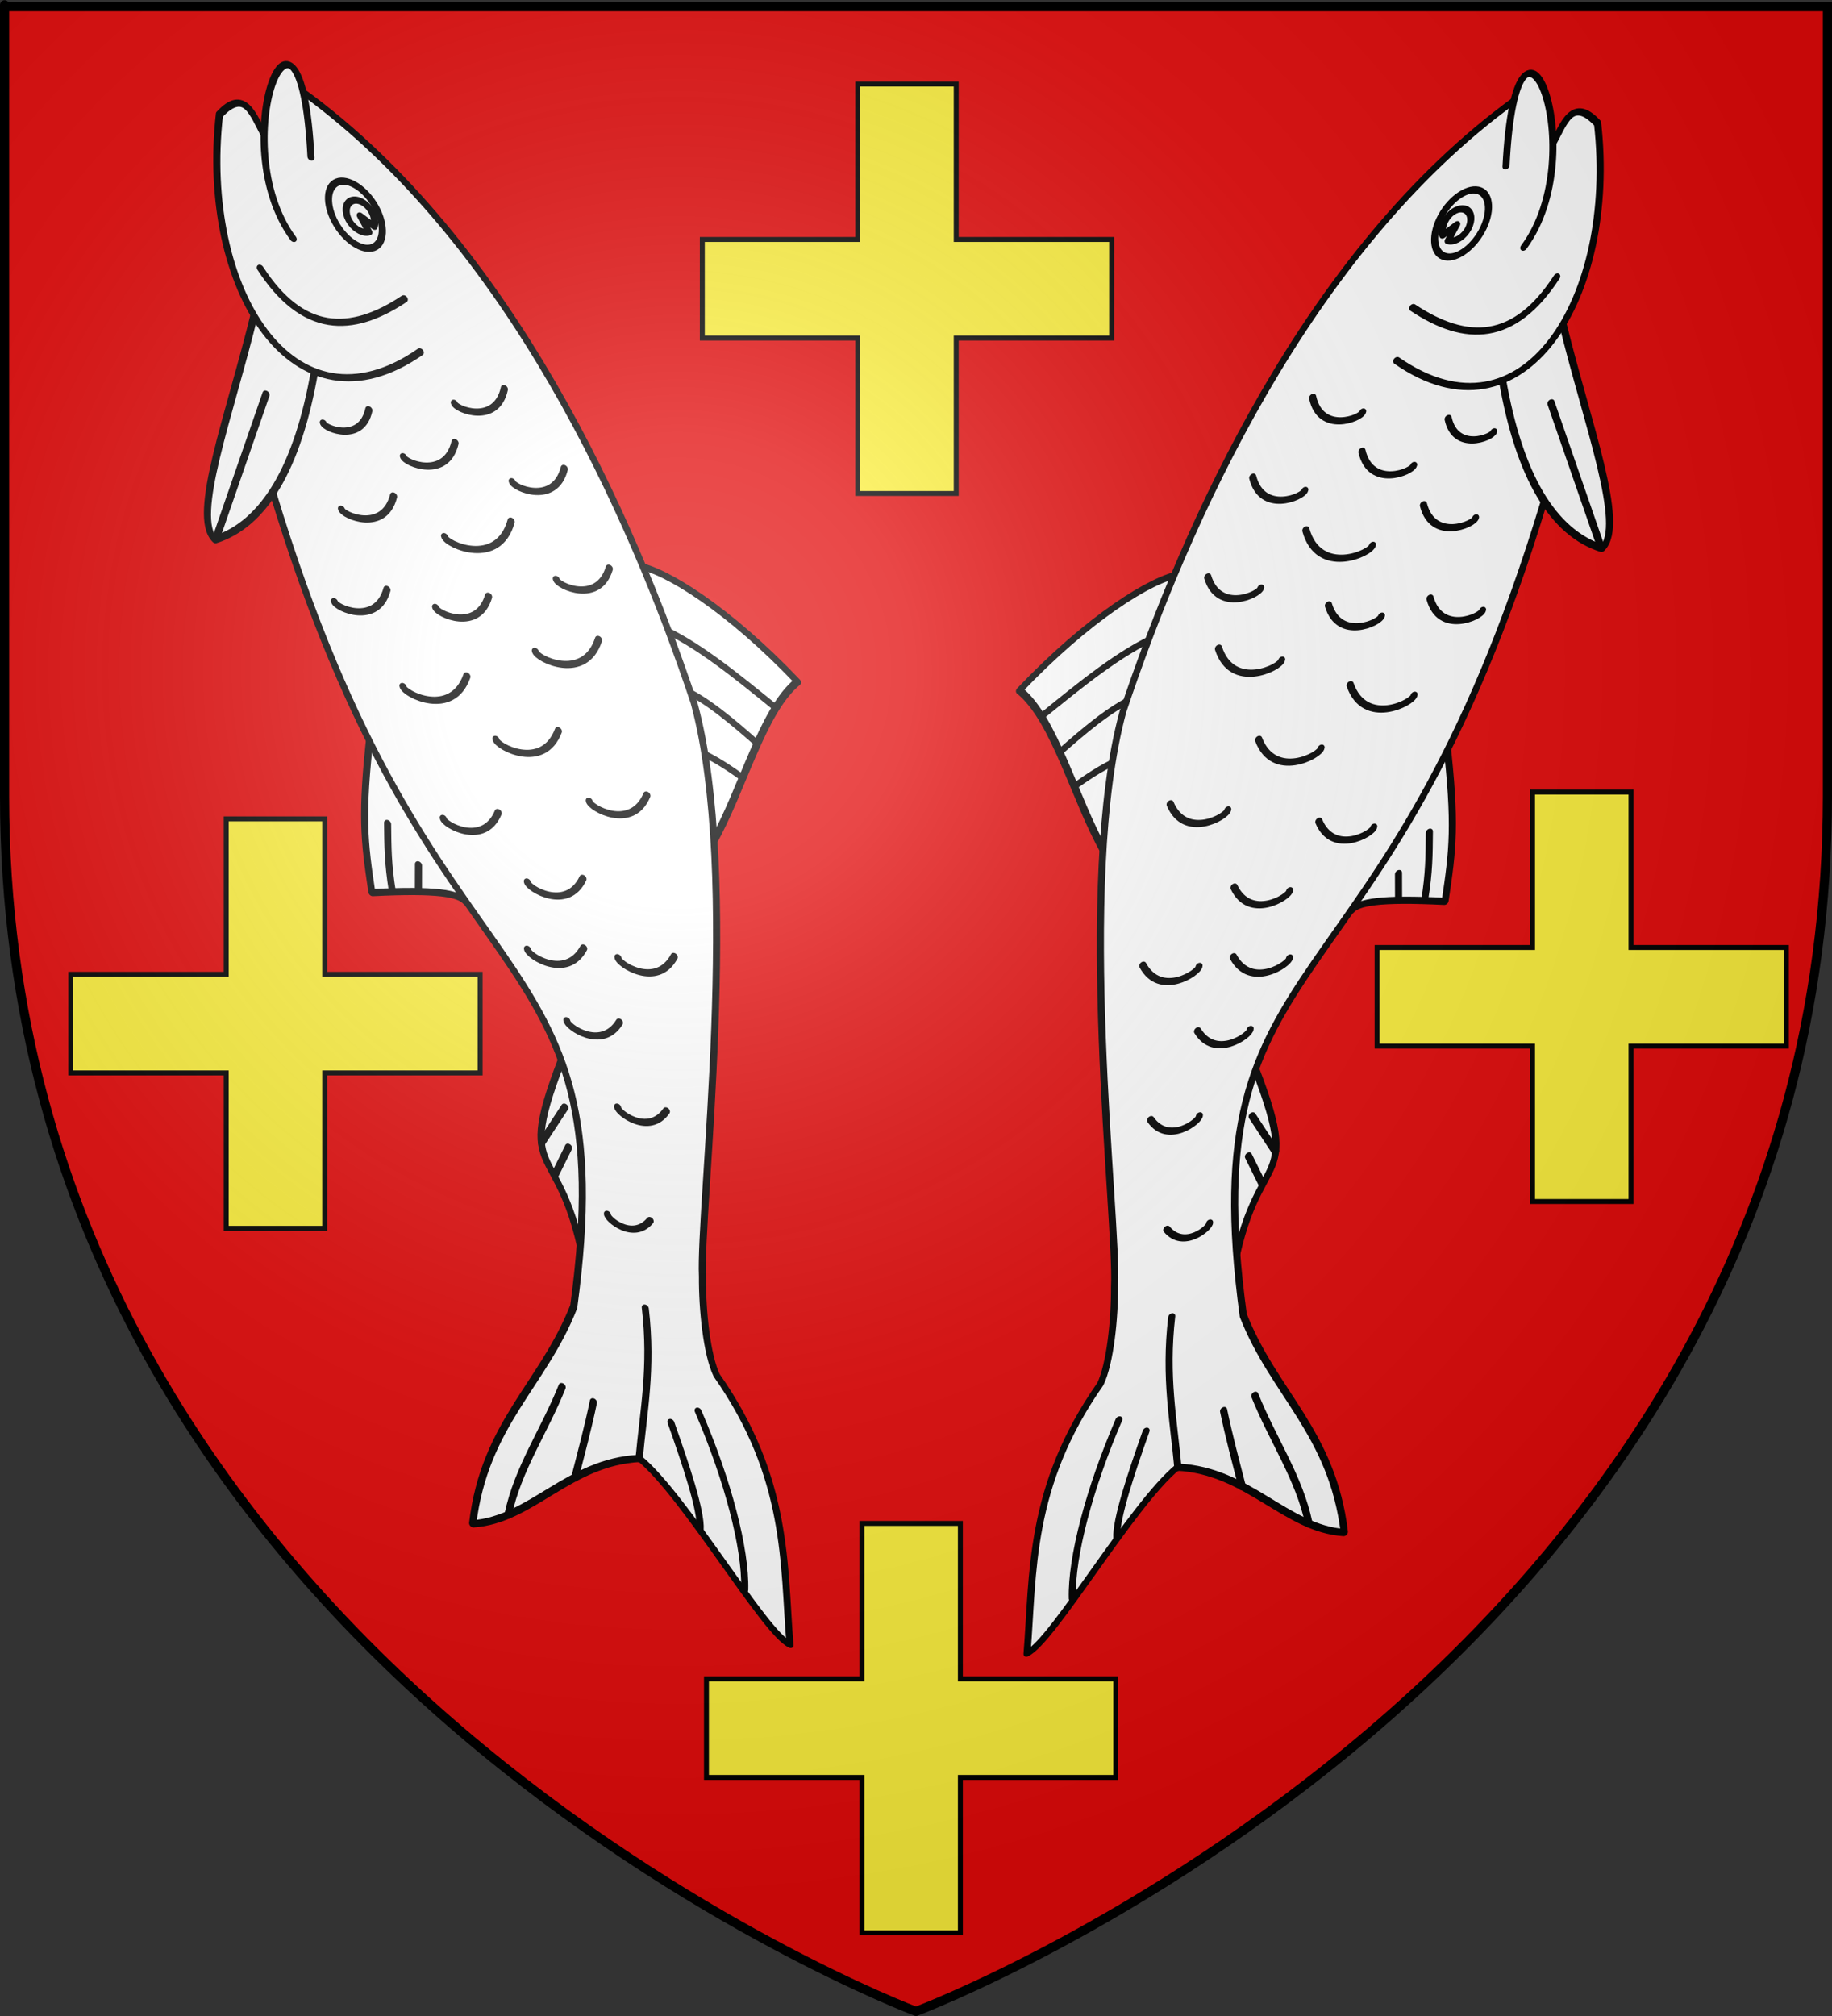 <?xml version="1.0" encoding="UTF-8" standalone="no"?>
<svg
   xmlns:dc="http://purl.org/dc/elements/1.1/"
   xmlns:cc="http://web.resource.org/cc/"
   xmlns:rdf="http://www.w3.org/1999/02/22-rdf-syntax-ns#"
   xmlns:svg="http://www.w3.org/2000/svg"
   xmlns="http://www.w3.org/2000/svg"
   xmlns:xlink="http://www.w3.org/1999/xlink"
   xmlns:sodipodi="http://sodipodi.sourceforge.net/DTD/sodipodi-0.dtd"
   xmlns:inkscape="http://www.inkscape.org/namespaces/inkscape"
   height="660"
   width="600"
   version="1.0"
   id="svg2"
   sodipodi:version="0.32"
   inkscape:version="0.45.1"
   sodipodi:docname="Blason_Broque_67.svg"
   sodipodi:docbase="C:\Documents and Settings\ffernandez\Escritorio"
   inkscape:export-filename="/Users/fabriceantoine/Desktop/blason/Fait/Blason_Senones.png"
   inkscape:export-xdpi="90"
   inkscape:export-ydpi="90"
   inkscape:output_extension="org.inkscape.output.svg.inkscape">
  <rect width="100%" height="100%" fill="#333333" stroke="none"/>
  <sodipodi:namedview
     inkscape:window-height="712"
     inkscape:window-width="1024"
     inkscape:pageshadow="2"
     inkscape:pageopacity="0.0"
     guidetolerance="10.0"
     gridtolerance="10.0"
     objecttolerance="10.0"
     borderopacity="1.0"
     bordercolor="#666666"
     pagecolor="#ffffff"
     id="base"
     showgrid="false"
     height="660px"
     inkscape:zoom="0.61136364"
     inkscape:cx="346.67163"
     inkscape:cy="245.47099"
     inkscape:window-x="-4"
     inkscape:window-y="-4"
     inkscape:current-layer="layer2" />
  <desc
     id="desc4">Flag of Canton of Valais (Wallis)</desc>
  <defs
     id="defs6">
    <linearGradient
       id="linearGradient2893">
      <stop
         style="stop-color:white;stop-opacity:0.314;"
         offset="0"
         id="stop2895" />
      <stop
         id="stop2897"
         offset="0.19"
         style="stop-color:white;stop-opacity:0.251;" />
      <stop
         style="stop-color:#6b6b6b;stop-opacity:0.125;"
         offset="0.6"
         id="stop2901" />
      <stop
         style="stop-color:black;stop-opacity:0.125;"
         offset="1"
         id="stop2899" />
    </linearGradient>
    <linearGradient
       id="linearGradient2885">
      <stop
         id="stop2887"
         offset="0"
         style="stop-color:white;stop-opacity:1;" />
      <stop
         style="stop-color:white;stop-opacity:1;"
         offset="0.229"
         id="stop2891" />
      <stop
         id="stop2889"
         offset="1"
         style="stop-color:black;stop-opacity:1;" />
    </linearGradient>
    <linearGradient
       id="linearGradient2955">
      <stop
         id="stop2867"
         offset="0"
         style="stop-color:#fd0000;stop-opacity:1;" />
      <stop
         style="stop-color:#e77275;stop-opacity:0.659;"
         offset="0.5"
         id="stop2873" />
      <stop
         style="stop-color:black;stop-opacity:0.323;"
         offset="1"
         id="stop2959" />
    </linearGradient>
    <radialGradient
       inkscape:collect="always"
       xlink:href="#linearGradient2955"
       id="radialGradient2961"
       cx="225.524"
       cy="218.901"
       fx="225.524"
       fy="218.901"
       r="300"
       gradientTransform="matrix(-4.167939e-4,2.183,-1.884,-3.599562e-4,615.597,-289.121)"
       gradientUnits="userSpaceOnUse" />
    <polygon
       id="star"
       transform="scale(53,53)"
       points="0,-1 0.588,0.809 -0.951,-0.309 0.951,-0.309 -0.588,0.809 0,-1 " />
    <clipPath
       id="clip">
      <path
         d="M 0,-200 L 0,600 L 300,600 L 300,-200 L 0,-200 z "
         id="path10" />
    </clipPath>
    <radialGradient
       inkscape:collect="always"
       xlink:href="#linearGradient2955"
       id="radialGradient1911"
       gradientUnits="userSpaceOnUse"
       gradientTransform="matrix(-4.167939e-4,2.183,-1.884,-3.599562e-4,615.597,-289.121)"
       cx="225.524"
       cy="218.901"
       fx="225.524"
       fy="218.901"
       r="300" />
    <radialGradient
       inkscape:collect="always"
       xlink:href="#linearGradient2955"
       id="radialGradient2865"
       gradientUnits="userSpaceOnUse"
       gradientTransform="matrix(0,1.749,-1.593,-1.049767e-7,551.788,-191.29)"
       cx="225.524"
       cy="218.901"
       fx="225.524"
       fy="218.901"
       r="300" />
    <radialGradient
       inkscape:collect="always"
       xlink:href="#linearGradient2955"
       id="radialGradient2871"
       gradientUnits="userSpaceOnUse"
       gradientTransform="matrix(0,1.386,-1.323,-5.741131e-8,-158.082,-109.541)"
       cx="225.524"
       cy="218.901"
       fx="225.524"
       fy="218.901"
       r="300" />
    <radialGradient
       inkscape:collect="always"
       xlink:href="#linearGradient2893"
       id="radialGradient3163"
       gradientUnits="userSpaceOnUse"
       gradientTransform="matrix(1.353,0,0,1.349,-77.629,-85.747)"
       cx="221.445"
       cy="226.331"
       fx="221.445"
       fy="226.331"
       r="300" />
  </defs>
  <g
     inkscape:groupmode="layer"
     id="layer3"
     inkscape:label="Fond écu"
     style="display:inline"
     sodipodi:insensitive="true">
    <path
       id="path2855"
       style="fill:#e20909;fill-opacity:1;fill-rule:evenodd;stroke:none;stroke-width:1px;stroke-linecap:butt;stroke-linejoin:miter;stroke-opacity:1"
       d="M 300,658.5 C 300,658.5 598.5,546.18 598.5,260.728 C 598.5,-24.723 598.5,2.176 598.5,2.176 L 1.5,2.176 L 1.5,260.728 C 1.5,546.18 300,658.5 300,658.5 z "
       sodipodi:nodetypes="cccccc" />
  </g>
  <g
     inkscape:groupmode="layer"
     id="layer4"
     inkscape:label="Meubles"
     style="display:inline">
    <path
       style="fill:#fcef3c;fill-opacity:1;fill-rule:evenodd;stroke:#000000;stroke-width:1.62;stroke-miterlimit:4;stroke-dasharray:none;stroke-opacity:1"
       d="M 280.919,27.527 L 280.919,78.402 L 230.012,78.402 L 230.012,110.683 L 280.919,110.683 L 280.919,161.558 L 313.169,161.558 L 313.169,110.683 L 364.075,110.683 L 364.075,78.402 L 313.169,78.402 L 313.169,27.527 L 280.919,27.527 z "
       id="rect2291" />
    <path
       style="fill:#fcef3c;fill-opacity:1;fill-rule:evenodd;stroke:#000000;stroke-width:1.62;stroke-miterlimit:4;stroke-dasharray:none;stroke-opacity:1;display:inline"
       d="M 74.09,268.094 L 74.09,318.969 L 23.184,318.969 L 23.184,351.251 L 74.09,351.251 L 74.09,402.126 L 106.34,402.126 L 106.34,351.251 L 157.247,351.251 L 157.247,318.969 L 106.34,318.969 L 106.34,268.094 L 74.09,268.094 z "
       id="path3266" />
    <path
       style="fill:#fcef3c;fill-opacity:1;fill-rule:evenodd;stroke:#000000;stroke-width:1.62;stroke-miterlimit:4;stroke-dasharray:none;stroke-opacity:1;display:inline"
       d="M 282.279,498.738 L 282.279,549.613 L 231.373,549.613 L 231.373,581.894 L 282.279,581.894 L 282.279,632.769 L 314.529,632.769 L 314.529,581.894 L 365.436,581.894 L 365.436,549.613 L 314.529,549.613 L 314.529,498.738 L 282.279,498.738 z "
       id="path3268" />
    <path
       style="fill:#fcef3c;fill-opacity:1;fill-rule:evenodd;stroke:#000000;stroke-width:1.62;stroke-miterlimit:4;stroke-dasharray:none;stroke-opacity:1;display:inline"
       d="M 501.918,259.321 L 501.918,310.196 L 451.012,310.196 L 451.012,342.477 L 501.918,342.477 L 501.918,393.352 L 534.168,393.352 L 534.168,342.477 L 585.074,342.477 L 585.074,310.196 L 534.168,310.196 L 534.168,259.321 L 501.918,259.321 z "
       id="path3270" />
    <g
       id="g3272"
       transform="matrix(1.209,-9.5173669e-2,0.374,1.275,-376.999,-28.367)"
       style="stroke:#000000;stroke-width:1.838;stroke-miterlimit:4;stroke-dasharray:none;stroke-opacity:1;display:inline">
      <path
         sodipodi:nodetypes="cc"
         style="fill:#ffffff;fill-opacity:1;fill-rule:evenodd;stroke:#000000;stroke-width:1.838;stroke-linecap:round;stroke-linejoin:round;stroke-miterlimit:4;stroke-dasharray:none;stroke-opacity:1;display:inline"
         d="M 369.552,314.885 C 339.432,354.276 359.371,337.556 354.275,375.555"
         id="path3274" />
      <g
         style="fill:#ffffff;fill-opacity:1;stroke:#000000;stroke-width:3.155;stroke-miterlimit:4;stroke-dasharray:none;stroke-opacity:1"
         transform="matrix(9.114895e-2,-0.575,0.575,9.114895e-2,78.12,398.758)"
         id="g3276">
        <g
           id="g3278"
           style="fill:#ffffff;fill-opacity:1;stroke:#000000;stroke-width:3.155;stroke-miterlimit:4;stroke-dasharray:none;stroke-opacity:1;display:inline">
          <g
             transform="translate(-0.537,-3.39)"
             id="g3280"
             style="stroke:#000000;stroke-width:3.155;stroke-miterlimit:4;stroke-dasharray:none;stroke-opacity:1">
            <path
               style="fill:#ffffff;fill-opacity:1;fill-rule:evenodd;stroke:#000000;stroke-width:3.155;stroke-linecap:round;stroke-linejoin:round;stroke-miterlimit:4;stroke-dasharray:none;stroke-opacity:1"
               d="M 432.132,534.2 C 431.26,547.063 415.921,573.393 386.235,599.963 C 372.151,582.039 335.433,567.841 311.039,550.99"
               id="path3282" />
            <path
               style="fill:#ffffff;fill-opacity:1;fill-rule:evenodd;stroke:#000000;stroke-width:3.155;stroke-linecap:round;stroke-linejoin:round;stroke-miterlimit:4;stroke-dasharray:none;stroke-opacity:1"
               d="M 373.986,588.095 C 386.172,572.997 399.664,556.591 405.423,540.607"
               id="path3284" />
            <path
               style="fill:#ffffff;fill-opacity:1;fill-rule:evenodd;stroke:#000000;stroke-width:3.155;stroke-linecap:round;stroke-linejoin:round;stroke-miterlimit:4;stroke-dasharray:none;stroke-opacity:1"
               d="M 357.245,577.592 C 365.392,568.493 374.969,557.446 378.762,547.107"
               id="path3286" />
            <path
               style="fill:#ffffff;fill-opacity:1;fill-rule:evenodd;stroke:#000000;stroke-width:3.155;stroke-linecap:round;stroke-linejoin:round;stroke-miterlimit:4;stroke-dasharray:none;stroke-opacity:1"
               d="M 341.8,568.118 C 346.853,560.759 349.583,555.551 351.38,550.588"
               id="path3288" />
          </g>
          <g
             transform="translate(1.074,6.78)"
             id="g3290"
             style="stroke:#000000;stroke-width:3.155;stroke-miterlimit:4;stroke-dasharray:none;stroke-opacity:1">
            <path
               sodipodi:nodetypes="ccc"
               style="fill:#ffffff;fill-opacity:1;fill-rule:evenodd;stroke:#000000;stroke-width:3.155;stroke-linecap:round;stroke-linejoin:round;stroke-miterlimit:4;stroke-dasharray:none;stroke-opacity:1"
               d="M 346.414,392.552 C 308.266,382.772 297.187,382.594 274.387,382.802 C 278.331,412.951 277.223,421.945 273.956,424.687"
               id="path3292" />
            <path
               style="fill:#ffffff;fill-opacity:1;fill-rule:evenodd;stroke:#000000;stroke-width:3.155;stroke-linecap:round;stroke-linejoin:round;stroke-miterlimit:4;stroke-dasharray:none;stroke-opacity:1"
               d="M 305.867,394.374 C 295.341,392.963 287.772,391.894 275.761,392.162"
               id="path3294" />
            <path
               sodipodi:nodetypes="cc"
               style="fill:#ffffff;fill-opacity:1;fill-rule:evenodd;stroke:#000000;stroke-width:3.155;stroke-linecap:round;stroke-linejoin:round;stroke-miterlimit:4;stroke-dasharray:none;stroke-opacity:1"
               d="M 288.554,405.757 C 288.554,405.757 276.981,404.061 276.981,404.061"
               id="path3296" />
          </g>
          <path
             id="path3298"
             d="M 630.553,409.581 C 571.148,494.06 453.714,531.761 372.351,548.174 C 296.721,558.538 146.684,518.045 116.12,515.116 C 101.241,512.872 81.489,512.134 72.844,515.275 C 29.619,541.479 -9.349,533.479 -44.585,531.3 C -40.484,520.489 17.713,493.275 32.841,474.865 C 28.553,442.26 1.279,421.833 -2.689,394.819 C 42.469,406.683 62.104,435.814 98.155,454.726 C 271.077,502.962 221.197,408.477 451.328,370.113"
             style="fill:#ffffff;fill-opacity:1;fill-rule:evenodd;stroke:#000000;stroke-width:3.155;stroke-linecap:round;stroke-linejoin:round;stroke-miterlimit:4;stroke-dasharray:none;stroke-opacity:1" />
          <path
             id="path3300"
             d="M 506.479,397.083 C 462.538,383.203 436.021,364.225 427.179,340.852 C 436.821,331.617 482.985,355.498 529.819,373.486"
             style="fill:#ffffff;fill-opacity:1;fill-rule:evenodd;stroke:#000000;stroke-width:3.155;stroke-linecap:round;stroke-linejoin:round;stroke-miterlimit:4;stroke-dasharray:none;stroke-opacity:1" />
          <path
             id="path3302"
             d="M 518.836,446.302 C 474.546,382.908 538.838,350.146 617.232,370.235 C 630.593,383.672 617.91,385.579 609.858,389.222"
             style="fill:#ffffff;fill-opacity:1;fill-rule:evenodd;stroke:#000000;stroke-width:3.155;stroke-linecap:round;stroke-linejoin:round;stroke-miterlimit:4;stroke-dasharray:none;stroke-opacity:1" />
          <path
             id="path3304"
             d="M 541.906,442.43 C 523.904,415.732 522.645,393.893 550.118,378.924"
             style="fill:#ffffff;fill-opacity:1;fill-rule:evenodd;stroke:#000000;stroke-width:3.155;stroke-linecap:round;stroke-linejoin:round;stroke-miterlimit:4;stroke-dasharray:none;stroke-opacity:1" />
          <path
             id="path3306"
             d="M 564.694,395.808 C 604.532,370.035 694.155,417.626 601.68,409.107"
             style="fill:#ffffff;fill-opacity:1;fill-rule:evenodd;stroke:#000000;stroke-width:3.155;stroke-linecap:round;stroke-linejoin:round;stroke-miterlimit:4;stroke-dasharray:none;stroke-opacity:1" />
          <path
             id="path3308"
             d="M 563.673,431.59 C 561.417,426.22 565.852,419.261 573.445,415.964 C 581.038,412.667 589.16,414.217 591.54,419.533 C 593.921,424.849 589.438,432.017 581.845,435.313 C 574.252,438.61 565.928,436.961 563.673,431.59 C 563.673,431.59 563.673,431.59 563.673,431.59"
             style="fill:#ffffff;fill-opacity:1;stroke:#000000;stroke-width:3.155;stroke-linecap:round;stroke-linejoin:round;stroke-miterlimit:4;stroke-dasharray:none;stroke-opacity:1" />
          <path
             id="path3310"
             d="M 570.547,430.627 C 569.422,427.948 570.94,424.617 573.916,422.826 C 576.893,421.034 580.625,421.263 582.72,423.364 C 584.815,425.466 584.652,428.817 582.335,431.271 C 580.018,433.724 575.975,434.682 573.166,433.319 C 573.166,433.319 577.267,427.737 577.267,427.737 C 577.267,427.737 570.547,430.627 570.547,430.627 C 570.547,430.627 570.547,430.627 570.547,430.627"
             style="fill:#ffffff;fill-opacity:1;stroke:#000000;stroke-width:3.155;stroke-linecap:round;stroke-linejoin:round;stroke-miterlimit:4;stroke-dasharray:none;stroke-opacity:1" />
          <path
             id="path3312"
             d="M 32.619,474.665 C 53.45,479.51 73.424,486.479 100.199,487.153"
             style="fill:#ffffff;fill-opacity:1;fill-rule:evenodd;stroke:#000000;stroke-width:3.155;stroke-linecap:round;stroke-linejoin:round;stroke-miterlimit:4;stroke-dasharray:none;stroke-opacity:1" />
          <path
             id="path3314"
             d="M 3.71,497.903 C 11.821,499.607 31.987,495.495 50.061,491.46"
             style="fill:#ffffff;fill-opacity:1;fill-rule:evenodd;stroke:#000000;stroke-width:3.155;stroke-linecap:round;stroke-linejoin:round;stroke-miterlimit:4;stroke-dasharray:none;stroke-opacity:1" />
          <path
             id="path3316"
             d="M -21.52,514.291 C -3.34,517.38 26.596,513.609 56.147,504.549"
             style="fill:#ffffff;fill-opacity:1;fill-rule:evenodd;stroke:#000000;stroke-width:3.155;stroke-linecap:round;stroke-linejoin:round;stroke-miterlimit:4;stroke-dasharray:none;stroke-opacity:1" />
          <path
             sodipodi:nodetypes="cc"
             id="path3318"
             d="M 2.625,411.507 C 23.565,418.807 41.536,433.439 62.021,444.339"
             style="fill:#ffffff;fill-opacity:1;fill-rule:evenodd;stroke:#000000;stroke-width:3.155;stroke-linecap:round;stroke-linejoin:round;stroke-miterlimit:4;stroke-dasharray:none;stroke-opacity:1" />
          <path
             id="path3320"
             d="M 21.735,444.24 C 33.241,448.801 44.694,453.481 56.382,457.556"
             style="fill:#ffffff;fill-opacity:1;fill-rule:evenodd;stroke:#000000;stroke-width:3.155;stroke-linecap:round;stroke-linejoin:round;stroke-miterlimit:4;stroke-dasharray:none;stroke-opacity:1" />
          <path
             id="path3322"
             d="M 494.143,373.472 C 494.143,373.472 427.704,341.431 427.704,341.431"
             style="fill:#ffffff;fill-opacity:1;fill-rule:evenodd;stroke:#000000;stroke-width:3.155;stroke-linecap:round;stroke-linejoin:round;stroke-miterlimit:4;stroke-dasharray:none;stroke-opacity:1" />
          <g
             id="g3324"
             style="stroke:#000000;stroke-width:3.155;stroke-miterlimit:4;stroke-dasharray:none;stroke-opacity:1">
            <path
               style="fill:#ffffff;fill-opacity:1;fill-rule:evenodd;stroke:#000000;stroke-width:3.155;stroke-linecap:round;stroke-linejoin:round;stroke-miterlimit:4;stroke-dasharray:none;stroke-opacity:1"
               d="M 186.933,463.489 C 186.933,463.489 170.049,450.527 170.049,450.527"
               id="path3326" />
            <path
               style="fill:#ffffff;fill-opacity:1;fill-rule:evenodd;stroke:#000000;stroke-width:3.155;stroke-linecap:round;stroke-linejoin:round;stroke-miterlimit:4;stroke-dasharray:none;stroke-opacity:1"
               d="M 169.15,462.608 C 169.15,462.608 156.369,454.664 156.369,454.664"
               id="path3328" />
          </g>
          <path
             id="path3330"
             d="M 505.589,482.15 C 488.723,476.135 494.458,458.663 497.133,458.462"
             style="fill:#ffffff;fill-opacity:1;fill-rule:evenodd;stroke:#000000;stroke-width:3.155;stroke-linecap:round;stroke-linejoin:round;stroke-miterlimit:4;stroke-dasharray:none;stroke-opacity:1" />
          <path
             id="path3332"
             d="M 479.642,456.273 C 462.453,449.84 468.61,432.027 471.354,431.863"
             style="fill:#ffffff;fill-opacity:1;fill-rule:evenodd;stroke:#000000;stroke-width:3.155;stroke-linecap:round;stroke-linejoin:round;stroke-miterlimit:4;stroke-dasharray:none;stroke-opacity:1" />
          <path
             id="path3334"
             d="M 472.184,504.262 C 455.103,497.547 461.551,479.838 464.297,479.719"
             style="fill:#ffffff;fill-opacity:1;fill-rule:evenodd;stroke:#000000;stroke-width:3.155;stroke-linecap:round;stroke-linejoin:round;stroke-miterlimit:4;stroke-dasharray:none;stroke-opacity:1" />
          <path
             id="path3336"
             d="M 446.676,476.73 C 425.18,467.846 433.741,445.548 437.223,445.458"
             style="fill:#ffffff;fill-opacity:1;fill-rule:evenodd;stroke:#000000;stroke-width:3.155;stroke-linecap:round;stroke-linejoin:round;stroke-miterlimit:4;stroke-dasharray:none;stroke-opacity:1" />
          <path
             id="path3338"
             d="M 491.036,419.201 C 475.681,413.725 480.902,397.819 483.337,397.636"
             style="fill:#ffffff;fill-opacity:1;fill-rule:evenodd;stroke:#000000;stroke-width:3.155;stroke-linecap:round;stroke-linejoin:round;stroke-miterlimit:4;stroke-dasharray:none;stroke-opacity:1" />
          <path
             id="path3340"
             d="M 453.471,424.906 C 436.39,418.191 442.838,400.482 445.584,400.363"
             style="fill:#ffffff;fill-opacity:1;fill-rule:evenodd;stroke:#000000;stroke-width:3.155;stroke-linecap:round;stroke-linejoin:round;stroke-miterlimit:4;stroke-dasharray:none;stroke-opacity:1" />
          <path
             id="path3342"
             d="M 412.265,461.646 C 395.435,454.325 402.512,436.857 405.261,436.836"
             style="fill:#ffffff;fill-opacity:1;fill-rule:evenodd;stroke:#000000;stroke-width:3.155;stroke-linecap:round;stroke-linejoin:round;stroke-miterlimit:4;stroke-dasharray:none;stroke-opacity:1" />
          <path
             id="path3344"
             d="M 411.481,415.911 C 394.52,408.9 401.274,391.305 404.022,391.234"
             style="fill:#ffffff;fill-opacity:1;fill-rule:evenodd;stroke:#000000;stroke-width:3.155;stroke-linecap:round;stroke-linejoin:round;stroke-miterlimit:4;stroke-dasharray:none;stroke-opacity:1" />
          <path
             id="path3346"
             d="M 429.324,518.314 C 412.494,510.993 419.571,493.525 422.32,493.505"
             style="fill:#ffffff;fill-opacity:1;fill-rule:evenodd;stroke:#000000;stroke-width:3.155;stroke-linecap:round;stroke-linejoin:round;stroke-miterlimit:4;stroke-dasharray:none;stroke-opacity:1" />
          <path
             id="path3348"
             d="M 397.09,508.84 C 377.365,499.8 386.132,479.315 389.382,479.354"
             style="fill:#ffffff;fill-opacity:1;fill-rule:evenodd;stroke:#000000;stroke-width:3.155;stroke-linecap:round;stroke-linejoin:round;stroke-miterlimit:4;stroke-dasharray:none;stroke-opacity:1" />
          <path
             id="path3350"
             d="M 375.83,446.661 C 356.23,437.183 365.449,416.816 368.708,416.922"
             style="fill:#ffffff;fill-opacity:1;fill-rule:evenodd;stroke:#000000;stroke-width:3.155;stroke-linecap:round;stroke-linejoin:round;stroke-miterlimit:4;stroke-dasharray:none;stroke-opacity:1" />
          <path
             id="path3352"
             d="M 354.85,484.737 C 336.071,475.144 345.431,455.616 348.584,455.788"
             style="fill:#ffffff;fill-opacity:1;fill-rule:evenodd;stroke:#000000;stroke-width:3.155;stroke-linecap:round;stroke-linejoin:round;stroke-miterlimit:4;stroke-dasharray:none;stroke-opacity:1" />
          <path
             id="path3354"
             d="M 329.421,520.82 C 312.545,511.567 321.604,494.003 324.476,494.244"
             style="fill:#ffffff;fill-opacity:1;fill-rule:evenodd;stroke:#000000;stroke-width:3.155;stroke-linecap:round;stroke-linejoin:round;stroke-miterlimit:4;stroke-dasharray:none;stroke-opacity:1" />
          <path
             id="path3356"
             d="M 316,452.114 C 299.907,443.291 308.546,426.54 311.285,426.77"
             style="fill:#ffffff;fill-opacity:1;fill-rule:evenodd;stroke:#000000;stroke-width:3.155;stroke-linecap:round;stroke-linejoin:round;stroke-miterlimit:4;stroke-dasharray:none;stroke-opacity:1" />
          <path
             id="path3358"
             d="M 289.804,486.423 C 274.06,476.991 283.333,460.582 286.061,460.917"
             style="fill:#ffffff;fill-opacity:1;fill-rule:evenodd;stroke:#000000;stroke-width:3.155;stroke-linecap:round;stroke-linejoin:round;stroke-miterlimit:4;stroke-dasharray:none;stroke-opacity:1" />
          <path
             id="path3360"
             d="M 258.35,522.876 C 243.015,512.793 252.967,496.787 255.679,497.236"
             style="fill:#ffffff;fill-opacity:1;fill-rule:evenodd;stroke:#000000;stroke-width:3.155;stroke-linecap:round;stroke-linejoin:round;stroke-miterlimit:4;stroke-dasharray:none;stroke-opacity:1" />
          <path
             id="path3362"
             d="M 258.711,482.289 C 243.376,472.206 253.328,456.201 256.04,456.649"
             style="fill:#ffffff;fill-opacity:1;fill-rule:evenodd;stroke:#000000;stroke-width:3.155;stroke-linecap:round;stroke-linejoin:round;stroke-miterlimit:4;stroke-dasharray:none;stroke-opacity:1" />
          <path
             id="path3364"
             d="M 226.981,493.778 C 213.232,483.802 223.115,469.429 225.603,469.959"
             style="fill:#ffffff;fill-opacity:1;fill-rule:evenodd;stroke:#000000;stroke-width:3.155;stroke-linecap:round;stroke-linejoin:round;stroke-miterlimit:4;stroke-dasharray:none;stroke-opacity:1" />
          <path
             id="path3366"
             d="M 189.085,509.418 C 176.923,499.618 186.667,486.877 188.927,487.48"
             style="fill:#ffffff;fill-opacity:1;fill-rule:evenodd;stroke:#000000;stroke-width:3.155;stroke-linecap:round;stroke-linejoin:round;stroke-miterlimit:4;stroke-dasharray:none;stroke-opacity:1" />
          <path
             id="path3368"
             d="M 139.493,494.997 C 129.534,485.782 138.735,475.319 140.658,475.975"
             style="fill:#ffffff;fill-opacity:1;fill-rule:evenodd;stroke:#000000;stroke-width:3.155;stroke-linecap:round;stroke-linejoin:round;stroke-miterlimit:4;stroke-dasharray:none;stroke-opacity:1" />
        </g>
      </g>
    </g>
    <g
       id="g3468"
       transform="matrix(-1.209,-9.5173669e-2,-0.374,1.275,972.088,-25.509)"
       style="stroke:#000000;stroke-width:1.838;stroke-miterlimit:4;stroke-dasharray:none;stroke-opacity:1;display:inline">
      <path
         sodipodi:nodetypes="cc"
         style="fill:#ffffff;fill-opacity:1;fill-rule:evenodd;stroke:#000000;stroke-width:1.838;stroke-linecap:round;stroke-linejoin:round;stroke-miterlimit:4;stroke-dasharray:none;stroke-opacity:1;display:inline"
         d="M 369.552,314.885 C 339.432,354.276 359.371,337.556 354.275,375.555"
         id="path3470" />
      <g
         style="fill:#ffffff;fill-opacity:1;stroke:#000000;stroke-width:3.155;stroke-miterlimit:4;stroke-dasharray:none;stroke-opacity:1"
         transform="matrix(9.114895e-2,-0.575,0.575,9.114895e-2,78.12,398.758)"
         id="g3472">
        <g
           id="g3474"
           style="fill:#ffffff;fill-opacity:1;stroke:#000000;stroke-width:3.155;stroke-miterlimit:4;stroke-dasharray:none;stroke-opacity:1;display:inline">
          <g
             transform="translate(-0.537,-3.39)"
             id="g3476"
             style="stroke:#000000;stroke-width:3.155;stroke-miterlimit:4;stroke-dasharray:none;stroke-opacity:1">
            <path
               style="fill:#ffffff;fill-opacity:1;fill-rule:evenodd;stroke:#000000;stroke-width:3.155;stroke-linecap:round;stroke-linejoin:round;stroke-miterlimit:4;stroke-dasharray:none;stroke-opacity:1"
               d="M 432.132,534.2 C 431.26,547.063 415.921,573.393 386.235,599.963 C 372.151,582.039 335.433,567.841 311.039,550.99"
               id="path3478" />
            <path
               style="fill:#ffffff;fill-opacity:1;fill-rule:evenodd;stroke:#000000;stroke-width:3.155;stroke-linecap:round;stroke-linejoin:round;stroke-miterlimit:4;stroke-dasharray:none;stroke-opacity:1"
               d="M 373.986,588.095 C 386.172,572.997 399.664,556.591 405.423,540.607"
               id="path3480" />
            <path
               style="fill:#ffffff;fill-opacity:1;fill-rule:evenodd;stroke:#000000;stroke-width:3.155;stroke-linecap:round;stroke-linejoin:round;stroke-miterlimit:4;stroke-dasharray:none;stroke-opacity:1"
               d="M 357.245,577.592 C 365.392,568.493 374.969,557.446 378.762,547.107"
               id="path3482" />
            <path
               style="fill:#ffffff;fill-opacity:1;fill-rule:evenodd;stroke:#000000;stroke-width:3.155;stroke-linecap:round;stroke-linejoin:round;stroke-miterlimit:4;stroke-dasharray:none;stroke-opacity:1"
               d="M 341.8,568.118 C 346.853,560.759 349.583,555.551 351.38,550.588"
               id="path3484" />
          </g>
          <g
             transform="translate(1.074,6.78)"
             id="g3486"
             style="stroke:#000000;stroke-width:3.155;stroke-miterlimit:4;stroke-dasharray:none;stroke-opacity:1">
            <path
               sodipodi:nodetypes="ccc"
               style="fill:#ffffff;fill-opacity:1;fill-rule:evenodd;stroke:#000000;stroke-width:3.155;stroke-linecap:round;stroke-linejoin:round;stroke-miterlimit:4;stroke-dasharray:none;stroke-opacity:1"
               d="M 346.414,392.552 C 308.266,382.772 297.187,382.594 274.387,382.802 C 278.331,412.951 277.223,421.945 273.956,424.687"
               id="path3488" />
            <path
               style="fill:#ffffff;fill-opacity:1;fill-rule:evenodd;stroke:#000000;stroke-width:3.155;stroke-linecap:round;stroke-linejoin:round;stroke-miterlimit:4;stroke-dasharray:none;stroke-opacity:1"
               d="M 305.867,394.374 C 295.341,392.963 287.772,391.894 275.761,392.162"
               id="path3490" />
            <path
               sodipodi:nodetypes="cc"
               style="fill:#ffffff;fill-opacity:1;fill-rule:evenodd;stroke:#000000;stroke-width:3.155;stroke-linecap:round;stroke-linejoin:round;stroke-miterlimit:4;stroke-dasharray:none;stroke-opacity:1"
               d="M 288.554,405.757 C 288.554,405.757 276.981,404.061 276.981,404.061"
               id="path3492" />
          </g>
          <path
             id="path3494"
             d="M 630.553,409.581 C 571.148,494.06 453.714,531.761 372.351,548.174 C 296.721,558.538 146.684,518.045 116.12,515.116 C 101.241,512.872 81.489,512.134 72.844,515.275 C 29.619,541.479 -9.349,533.479 -44.585,531.3 C -40.484,520.489 17.713,493.275 32.841,474.865 C 28.553,442.26 1.279,421.833 -2.689,394.819 C 42.469,406.683 62.104,435.814 98.155,454.726 C 271.077,502.962 221.197,408.477 451.328,370.113"
             style="fill:#ffffff;fill-opacity:1;fill-rule:evenodd;stroke:#000000;stroke-width:3.155;stroke-linecap:round;stroke-linejoin:round;stroke-miterlimit:4;stroke-dasharray:none;stroke-opacity:1" />
          <path
             id="path3496"
             d="M 506.479,397.083 C 462.538,383.203 436.021,364.225 427.179,340.852 C 436.821,331.617 482.985,355.498 529.819,373.486"
             style="fill:#ffffff;fill-opacity:1;fill-rule:evenodd;stroke:#000000;stroke-width:3.155;stroke-linecap:round;stroke-linejoin:round;stroke-miterlimit:4;stroke-dasharray:none;stroke-opacity:1" />
          <path
             id="path3498"
             d="M 518.836,446.302 C 474.546,382.908 538.838,350.146 617.232,370.235 C 630.593,383.672 617.91,385.579 609.858,389.222"
             style="fill:#ffffff;fill-opacity:1;fill-rule:evenodd;stroke:#000000;stroke-width:3.155;stroke-linecap:round;stroke-linejoin:round;stroke-miterlimit:4;stroke-dasharray:none;stroke-opacity:1" />
          <path
             id="path3500"
             d="M 541.906,442.43 C 523.904,415.732 522.645,393.893 550.118,378.924"
             style="fill:#ffffff;fill-opacity:1;fill-rule:evenodd;stroke:#000000;stroke-width:3.155;stroke-linecap:round;stroke-linejoin:round;stroke-miterlimit:4;stroke-dasharray:none;stroke-opacity:1" />
          <path
             id="path3502"
             d="M 564.694,395.808 C 604.532,370.035 694.155,417.626 601.68,409.107"
             style="fill:#ffffff;fill-opacity:1;fill-rule:evenodd;stroke:#000000;stroke-width:3.155;stroke-linecap:round;stroke-linejoin:round;stroke-miterlimit:4;stroke-dasharray:none;stroke-opacity:1" />
          <path
             id="path3504"
             d="M 563.673,431.59 C 561.417,426.22 565.852,419.261 573.445,415.964 C 581.038,412.667 589.16,414.217 591.54,419.533 C 593.921,424.849 589.438,432.017 581.845,435.313 C 574.252,438.61 565.928,436.961 563.673,431.59 C 563.673,431.59 563.673,431.59 563.673,431.59"
             style="fill:#ffffff;fill-opacity:1;stroke:#000000;stroke-width:3.155;stroke-linecap:round;stroke-linejoin:round;stroke-miterlimit:4;stroke-dasharray:none;stroke-opacity:1" />
          <path
             id="path3506"
             d="M 570.547,430.627 C 569.422,427.948 570.94,424.617 573.916,422.826 C 576.893,421.034 580.625,421.263 582.72,423.364 C 584.815,425.466 584.652,428.817 582.335,431.271 C 580.018,433.724 575.975,434.682 573.166,433.319 C 573.166,433.319 577.267,427.737 577.267,427.737 C 577.267,427.737 570.547,430.627 570.547,430.627 C 570.547,430.627 570.547,430.627 570.547,430.627"
             style="fill:#ffffff;fill-opacity:1;stroke:#000000;stroke-width:3.155;stroke-linecap:round;stroke-linejoin:round;stroke-miterlimit:4;stroke-dasharray:none;stroke-opacity:1" />
          <path
             id="path3508"
             d="M 32.619,474.665 C 53.45,479.51 73.424,486.479 100.199,487.153"
             style="fill:#ffffff;fill-opacity:1;fill-rule:evenodd;stroke:#000000;stroke-width:3.155;stroke-linecap:round;stroke-linejoin:round;stroke-miterlimit:4;stroke-dasharray:none;stroke-opacity:1" />
          <path
             id="path3510"
             d="M 3.71,497.903 C 11.821,499.607 31.987,495.495 50.061,491.46"
             style="fill:#ffffff;fill-opacity:1;fill-rule:evenodd;stroke:#000000;stroke-width:3.155;stroke-linecap:round;stroke-linejoin:round;stroke-miterlimit:4;stroke-dasharray:none;stroke-opacity:1" />
          <path
             id="path3512"
             d="M -21.52,514.291 C -3.34,517.38 26.596,513.609 56.147,504.549"
             style="fill:#ffffff;fill-opacity:1;fill-rule:evenodd;stroke:#000000;stroke-width:3.155;stroke-linecap:round;stroke-linejoin:round;stroke-miterlimit:4;stroke-dasharray:none;stroke-opacity:1" />
          <path
             sodipodi:nodetypes="cc"
             id="path3514"
             d="M 2.625,411.507 C 23.565,418.807 41.536,433.439 62.021,444.339"
             style="fill:#ffffff;fill-opacity:1;fill-rule:evenodd;stroke:#000000;stroke-width:3.155;stroke-linecap:round;stroke-linejoin:round;stroke-miterlimit:4;stroke-dasharray:none;stroke-opacity:1" />
          <path
             id="path3516"
             d="M 21.735,444.24 C 33.241,448.801 44.694,453.481 56.382,457.556"
             style="fill:#ffffff;fill-opacity:1;fill-rule:evenodd;stroke:#000000;stroke-width:3.155;stroke-linecap:round;stroke-linejoin:round;stroke-miterlimit:4;stroke-dasharray:none;stroke-opacity:1" />
          <path
             id="path3518"
             d="M 494.143,373.472 C 494.143,373.472 427.704,341.431 427.704,341.431"
             style="fill:#ffffff;fill-opacity:1;fill-rule:evenodd;stroke:#000000;stroke-width:3.155;stroke-linecap:round;stroke-linejoin:round;stroke-miterlimit:4;stroke-dasharray:none;stroke-opacity:1" />
          <g
             id="g3520"
             style="stroke:#000000;stroke-width:3.155;stroke-miterlimit:4;stroke-dasharray:none;stroke-opacity:1">
            <path
               style="fill:#ffffff;fill-opacity:1;fill-rule:evenodd;stroke:#000000;stroke-width:3.155;stroke-linecap:round;stroke-linejoin:round;stroke-miterlimit:4;stroke-dasharray:none;stroke-opacity:1"
               d="M 186.933,463.489 C 186.933,463.489 170.049,450.527 170.049,450.527"
               id="path3522" />
            <path
               style="fill:#ffffff;fill-opacity:1;fill-rule:evenodd;stroke:#000000;stroke-width:3.155;stroke-linecap:round;stroke-linejoin:round;stroke-miterlimit:4;stroke-dasharray:none;stroke-opacity:1"
               d="M 169.15,462.608 C 169.15,462.608 156.369,454.664 156.369,454.664"
               id="path3524" />
          </g>
          <path
             id="path3526"
             d="M 505.589,482.15 C 488.723,476.135 494.458,458.663 497.133,458.462"
             style="fill:#ffffff;fill-opacity:1;fill-rule:evenodd;stroke:#000000;stroke-width:3.155;stroke-linecap:round;stroke-linejoin:round;stroke-miterlimit:4;stroke-dasharray:none;stroke-opacity:1" />
          <path
             id="path3528"
             d="M 479.642,456.273 C 462.453,449.84 468.61,432.027 471.354,431.863"
             style="fill:#ffffff;fill-opacity:1;fill-rule:evenodd;stroke:#000000;stroke-width:3.155;stroke-linecap:round;stroke-linejoin:round;stroke-miterlimit:4;stroke-dasharray:none;stroke-opacity:1" />
          <path
             id="path3530"
             d="M 472.184,504.262 C 455.103,497.547 461.551,479.838 464.297,479.719"
             style="fill:#ffffff;fill-opacity:1;fill-rule:evenodd;stroke:#000000;stroke-width:3.155;stroke-linecap:round;stroke-linejoin:round;stroke-miterlimit:4;stroke-dasharray:none;stroke-opacity:1" />
          <path
             id="path3532"
             d="M 446.676,476.73 C 425.18,467.846 433.741,445.548 437.223,445.458"
             style="fill:#ffffff;fill-opacity:1;fill-rule:evenodd;stroke:#000000;stroke-width:3.155;stroke-linecap:round;stroke-linejoin:round;stroke-miterlimit:4;stroke-dasharray:none;stroke-opacity:1" />
          <path
             id="path3534"
             d="M 491.036,419.201 C 475.681,413.725 480.902,397.819 483.337,397.636"
             style="fill:#ffffff;fill-opacity:1;fill-rule:evenodd;stroke:#000000;stroke-width:3.155;stroke-linecap:round;stroke-linejoin:round;stroke-miterlimit:4;stroke-dasharray:none;stroke-opacity:1" />
          <path
             id="path3536"
             d="M 453.471,424.906 C 436.39,418.191 442.838,400.482 445.584,400.363"
             style="fill:#ffffff;fill-opacity:1;fill-rule:evenodd;stroke:#000000;stroke-width:3.155;stroke-linecap:round;stroke-linejoin:round;stroke-miterlimit:4;stroke-dasharray:none;stroke-opacity:1" />
          <path
             id="path3538"
             d="M 412.265,461.646 C 395.435,454.325 402.512,436.857 405.261,436.836"
             style="fill:#ffffff;fill-opacity:1;fill-rule:evenodd;stroke:#000000;stroke-width:3.155;stroke-linecap:round;stroke-linejoin:round;stroke-miterlimit:4;stroke-dasharray:none;stroke-opacity:1" />
          <path
             id="path3540"
             d="M 411.481,415.911 C 394.52,408.9 401.274,391.305 404.022,391.234"
             style="fill:#ffffff;fill-opacity:1;fill-rule:evenodd;stroke:#000000;stroke-width:3.155;stroke-linecap:round;stroke-linejoin:round;stroke-miterlimit:4;stroke-dasharray:none;stroke-opacity:1" />
          <path
             id="path3542"
             d="M 429.324,518.314 C 412.494,510.993 419.571,493.525 422.32,493.505"
             style="fill:#ffffff;fill-opacity:1;fill-rule:evenodd;stroke:#000000;stroke-width:3.155;stroke-linecap:round;stroke-linejoin:round;stroke-miterlimit:4;stroke-dasharray:none;stroke-opacity:1" />
          <path
             id="path3544"
             d="M 397.09,508.84 C 377.365,499.8 386.132,479.315 389.382,479.354"
             style="fill:#ffffff;fill-opacity:1;fill-rule:evenodd;stroke:#000000;stroke-width:3.155;stroke-linecap:round;stroke-linejoin:round;stroke-miterlimit:4;stroke-dasharray:none;stroke-opacity:1" />
          <path
             id="path3546"
             d="M 375.83,446.661 C 356.23,437.183 365.449,416.816 368.708,416.922"
             style="fill:#ffffff;fill-opacity:1;fill-rule:evenodd;stroke:#000000;stroke-width:3.155;stroke-linecap:round;stroke-linejoin:round;stroke-miterlimit:4;stroke-dasharray:none;stroke-opacity:1" />
          <path
             id="path3548"
             d="M 354.85,484.737 C 336.071,475.144 345.431,455.616 348.584,455.788"
             style="fill:#ffffff;fill-opacity:1;fill-rule:evenodd;stroke:#000000;stroke-width:3.155;stroke-linecap:round;stroke-linejoin:round;stroke-miterlimit:4;stroke-dasharray:none;stroke-opacity:1" />
          <path
             id="path3550"
             d="M 329.421,520.82 C 312.545,511.567 321.604,494.003 324.476,494.244"
             style="fill:#ffffff;fill-opacity:1;fill-rule:evenodd;stroke:#000000;stroke-width:3.155;stroke-linecap:round;stroke-linejoin:round;stroke-miterlimit:4;stroke-dasharray:none;stroke-opacity:1" />
          <path
             id="path3552"
             d="M 316,452.114 C 299.907,443.291 308.546,426.54 311.285,426.77"
             style="fill:#ffffff;fill-opacity:1;fill-rule:evenodd;stroke:#000000;stroke-width:3.155;stroke-linecap:round;stroke-linejoin:round;stroke-miterlimit:4;stroke-dasharray:none;stroke-opacity:1" />
          <path
             id="path3554"
             d="M 289.804,486.423 C 274.06,476.991 283.333,460.582 286.061,460.917"
             style="fill:#ffffff;fill-opacity:1;fill-rule:evenodd;stroke:#000000;stroke-width:3.155;stroke-linecap:round;stroke-linejoin:round;stroke-miterlimit:4;stroke-dasharray:none;stroke-opacity:1" />
          <path
             id="path3556"
             d="M 258.35,522.876 C 243.015,512.793 252.967,496.787 255.679,497.236"
             style="fill:#ffffff;fill-opacity:1;fill-rule:evenodd;stroke:#000000;stroke-width:3.155;stroke-linecap:round;stroke-linejoin:round;stroke-miterlimit:4;stroke-dasharray:none;stroke-opacity:1" />
          <path
             id="path3558"
             d="M 258.711,482.289 C 243.376,472.206 253.328,456.201 256.04,456.649"
             style="fill:#ffffff;fill-opacity:1;fill-rule:evenodd;stroke:#000000;stroke-width:3.155;stroke-linecap:round;stroke-linejoin:round;stroke-miterlimit:4;stroke-dasharray:none;stroke-opacity:1" />
          <path
             id="path3560"
             d="M 226.981,493.778 C 213.232,483.802 223.115,469.429 225.603,469.959"
             style="fill:#ffffff;fill-opacity:1;fill-rule:evenodd;stroke:#000000;stroke-width:3.155;stroke-linecap:round;stroke-linejoin:round;stroke-miterlimit:4;stroke-dasharray:none;stroke-opacity:1" />
          <path
             id="path3562"
             d="M 189.085,509.418 C 176.923,499.618 186.667,486.877 188.927,487.48"
             style="fill:#ffffff;fill-opacity:1;fill-rule:evenodd;stroke:#000000;stroke-width:3.155;stroke-linecap:round;stroke-linejoin:round;stroke-miterlimit:4;stroke-dasharray:none;stroke-opacity:1" />
          <path
             id="path3564"
             d="M 139.493,494.997 C 129.534,485.782 138.735,475.319 140.658,475.975"
             style="fill:#ffffff;fill-opacity:1;fill-rule:evenodd;stroke:#000000;stroke-width:3.155;stroke-linecap:round;stroke-linejoin:round;stroke-miterlimit:4;stroke-dasharray:none;stroke-opacity:1" />
        </g>
      </g>
    </g>
  </g>
  <g
     inkscape:groupmode="layer"
     id="layer2"
     inkscape:label="Reflet final"
     sodipodi:insensitive="true"
     style="display:inline">
    <path
       sodipodi:nodetypes="cccccc"
       d="M 300,658.5 C 300,658.5 598.5,546.18 598.5,260.728 C 598.5,-24.723 598.5,2.176 598.5,2.176 L 1.5,2.176 L 1.5,260.728 C 1.5,546.18 300,658.5 300,658.5 z "
       style="opacity:1;fill:url(#radialGradient3163);fill-opacity:1;fill-rule:evenodd;stroke:none;stroke-width:1px;stroke-linecap:butt;stroke-linejoin:miter;stroke-opacity:1"
       id="path2875"
       inkscape:export-xdpi="144"
       inkscape:export-ydpi="144" />
  </g>
  <g
     inkscape:groupmode="layer"
     id="layer1"
     inkscape:label="Contour final"
     sodipodi:insensitive="true">
    <path
       sodipodi:nodetypes="cccccc"
       d="M 300,658.5 C 300,658.5 1.5,546.18 1.5,260.728 C 1.5,-24.723 1.5,2.176 1.5,2.176 L 598.5,2.176 L 598.5,260.728 C 598.5,546.18 300,658.5 300,658.5 z "
       style="opacity:1;fill:none;fill-opacity:1;fill-rule:evenodd;stroke:#000000;stroke-width:3;stroke-linecap:butt;stroke-linejoin:miter;stroke-miterlimit:4;stroke-dasharray:none;stroke-opacity:1"
       id="path1411"
       inkscape:export-xdpi="144"
       inkscape:export-ydpi="144" />
  </g>
</svg>
